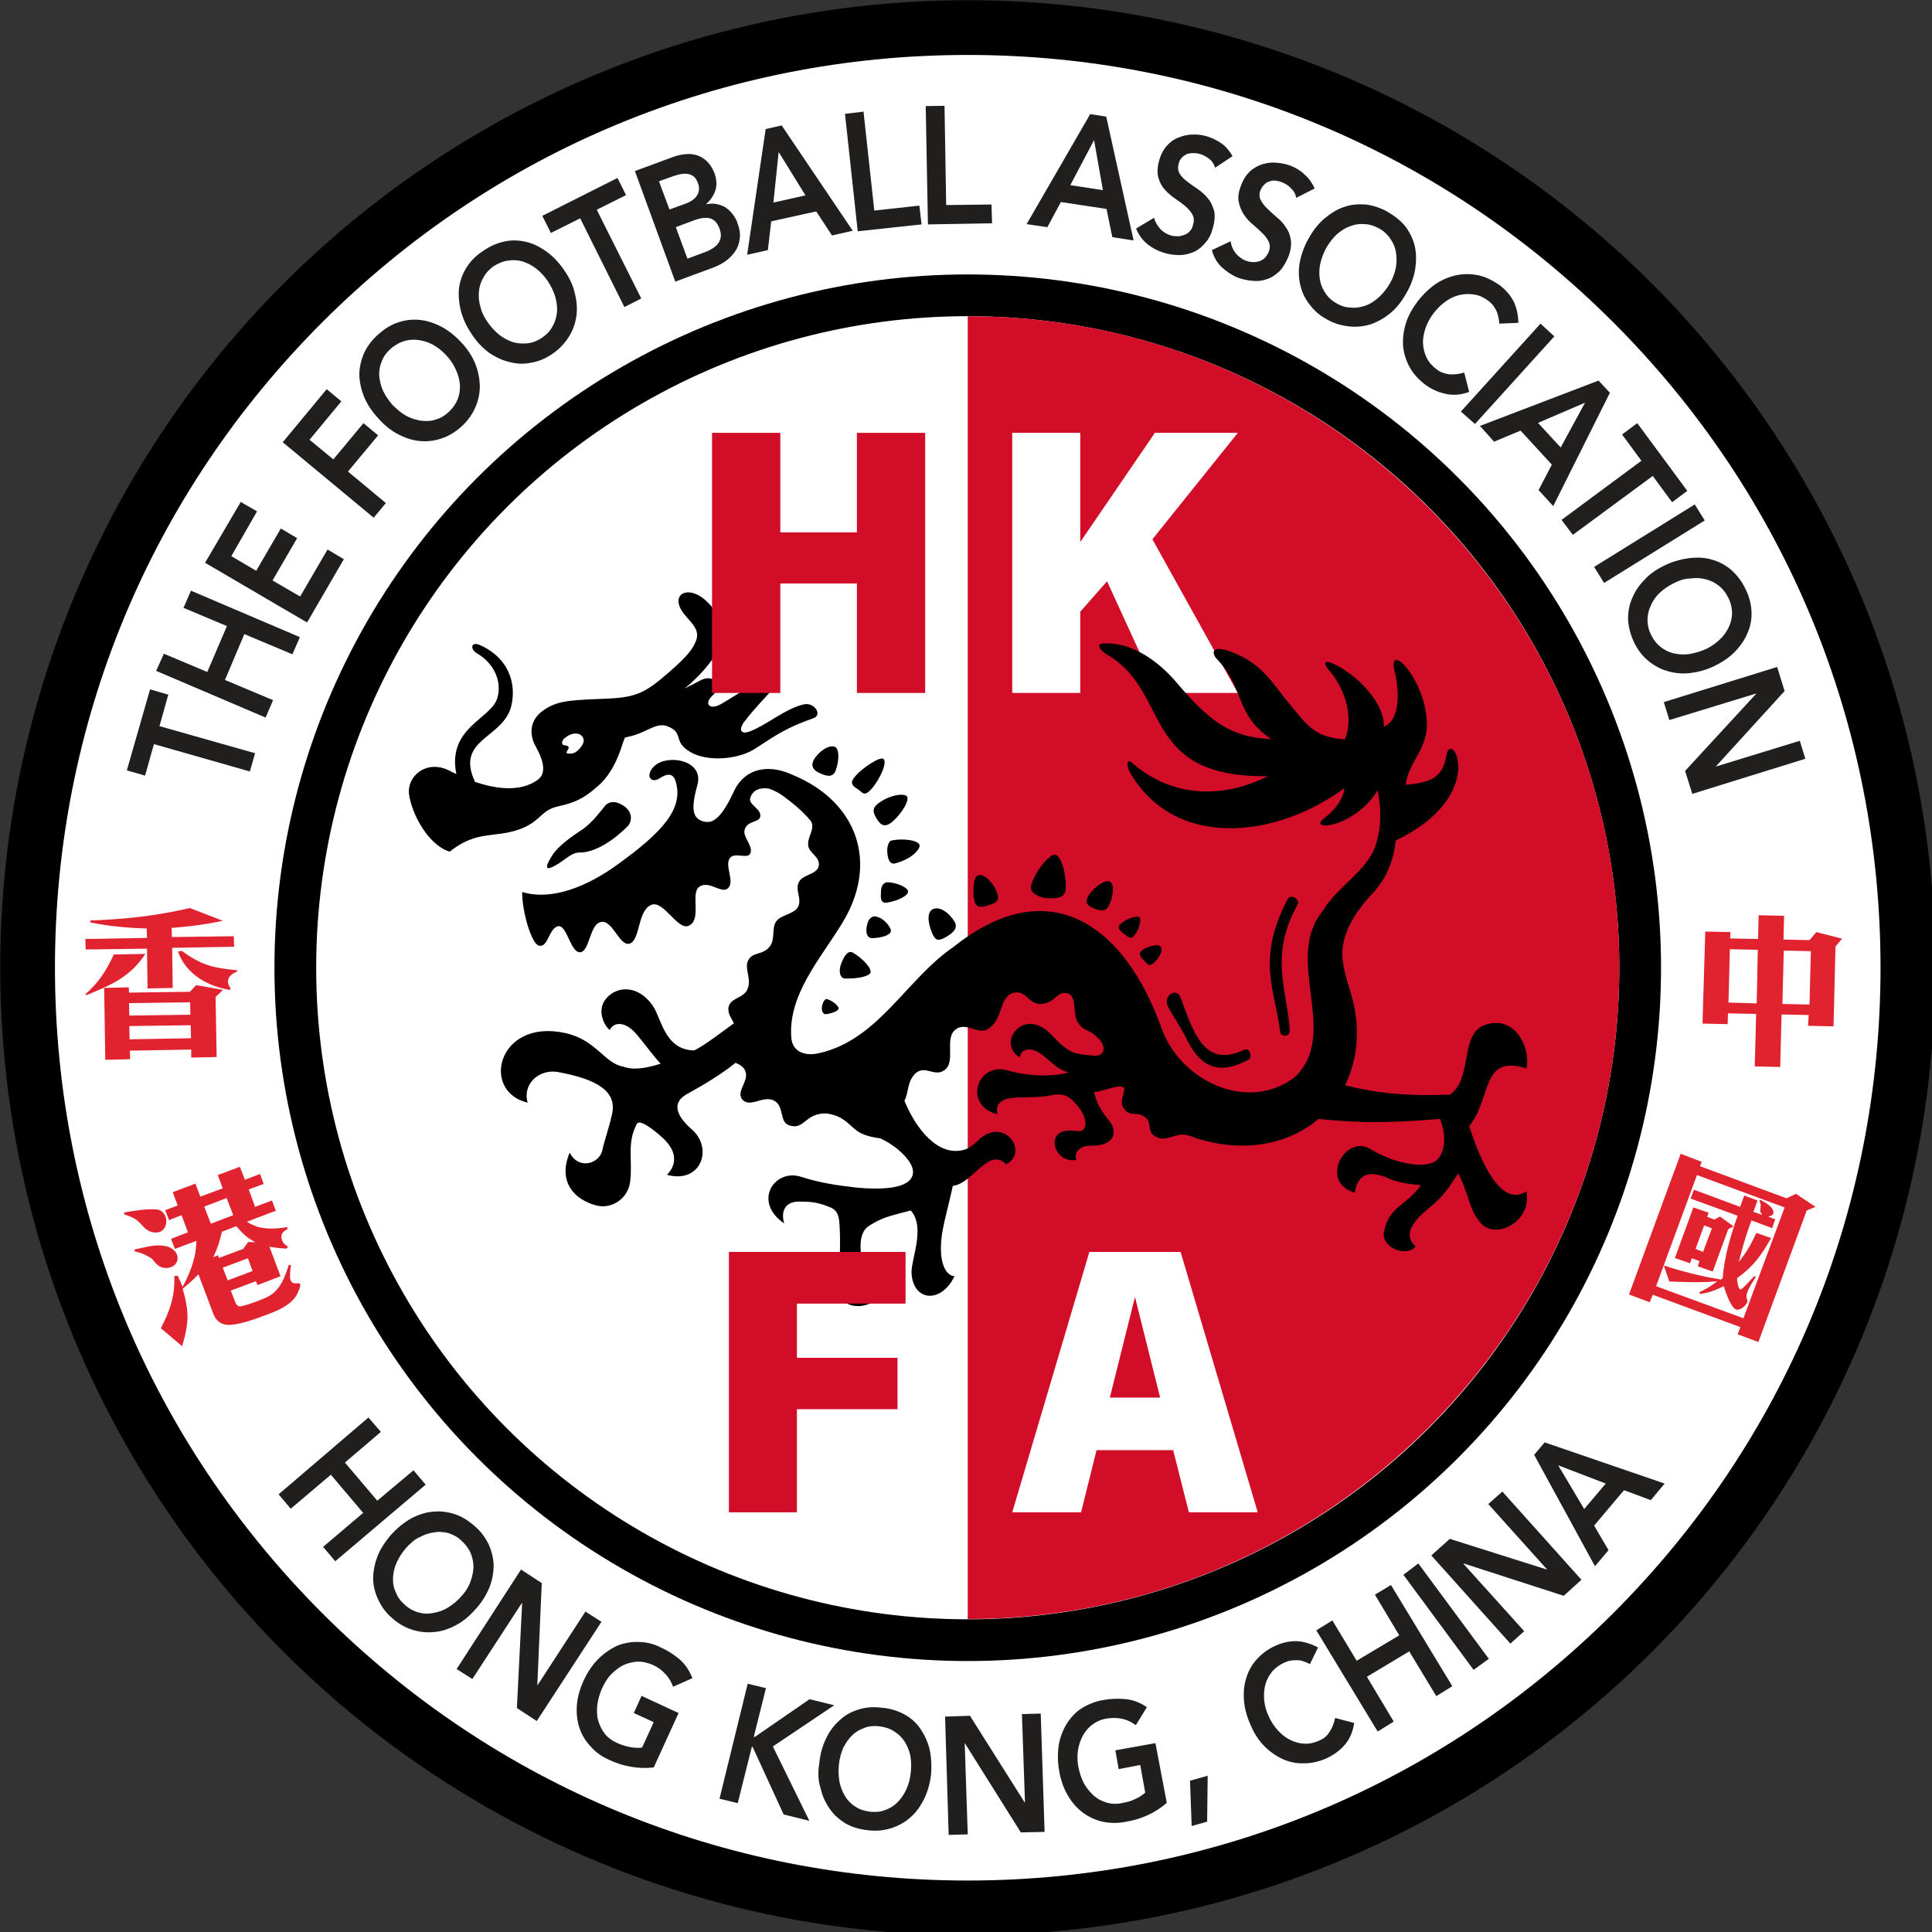 <svg height="316.228" viewBox="0 0 185.208 185.208" width="316.228" xmlns="http://www.w3.org/2000/svg"><rect x="0" y="0" width="185.208" height="185.208" fill="#333333" stroke="none"/><g transform="matrix(.265 0 0 .265 -13.229 -13.229)"><circle cx="400" cy="400" r="350"/><path d="m400 730.2c-88.2 0-171.1-34.3-233.5-96.7-62.3-62.4-96.7-145.3-96.7-233.5s34.3-171.1 96.7-233.5 145.3-96.7 233.5-96.7 171.1 34.3 233.5 96.7 96.7 145.3 96.7 233.5-34.3 171.1-96.7 233.5c-62.4 62.3-145.3 96.7-233.5 96.7z" fill="#fff"/><circle cx="400" cy="400" r="250.8"/><circle cx="400" cy="400" fill="#fff" r="235.7"/><path d="m400 164.3v471.3c129.9 0 235.7-105.7 235.7-235.7 0-129.8-105.8-235.6-235.7-235.6z" fill="#d10d27"/><path d="m692.8 291.2 2.7 8.7-24.8 27.2v.1l30.3-9.3 2 6.5-40.9 12.7-2.6-8.3 25.7-27.9v-.1l-31.4 9.6-2-6.5zm-37.2-30.4c-1.9.9-3.7 2.1-5.3 3.6-1.4 1.3-2.5 2.9-3.2 4.6-.8 1.6-1.2 3.4-1.2 5.2s.4 3.6 1.3 5.4 2 3.2 3.5 4.4c1.4 1.1 3 1.9 4.8 2.3 1.9.4 3.8.5 5.7.2 2.1-.4 4.2-1 6.1-1.9 1.8-.9 3.5-2.1 4.9-3.5 1.4-1.3 2.4-2.8 3.2-4.5.7-1.6 1.1-3.3 1.1-5.1-.1-1.9-.5-3.7-1.4-5.4-.9-1.8-2-3.2-3.4-4.3s-3-1.9-4.7-2.3c-1.8-.5-3.6-.6-5.6-.3-2.1 0-4 .7-5.8 1.6m-3.6-6.3c3.1-1.5 6.1-2.3 9.1-2.7 2.9-.3 5.7-.2 8.2.6 2.6.7 4.9 2 6.9 3.7 2.1 1.9 3.8 4.1 5 6.6 1.3 2.5 2.1 5.2 2.3 8 .2 2.6-.2 5.3-1.2 7.7-1 2.6-2.6 5-4.5 7-2 2.1-4.5 3.9-7.6 5.4-2.8 1.4-5.8 2.2-8.8 2.6-2.9.3-5.6.1-8.2-.7-2.6-.7-4.9-2-7-3.7-2.2-1.8-3.9-4.1-5.1-6.6-1.3-2.7-2-5.4-2.2-8-.1-2.8.3-5.3 1.3-7.7 1-2.5 2.4-4.8 4.5-6.9 1.7-2 4.2-3.8 7.3-5.3m11-22.1 3.6 5.8-36.4 22.6-3.6-5.8zm-19.3-15.8-7-9.5 5.5-4.1 18.1 24.5-5.5 4.1-7-9.5-28.9 21.3-4.1-5.4zm-29.2-4.8 8.8-16.2-17 7.3zm13.7-24.2 4.1 4.4-20.5 41-5.3-5.8 4.8-9.2-11.3-12.3-9.6 4-5.1-5.7zm-21-20.6 5 4.6-28.7 31.7-5.1-4.5zm-14.9 0c-.2-2.2-.6-3.9-1.3-5.1-.6-1.2-1.5-2.3-2.6-3.1-1.6-1.2-3.2-2-5-2.3-1.7-.3-3.5-.3-5.3.1s-3.4 1.1-5 2.2c-1.7 1.2-3.1 2.6-4.4 4.2-1.4 1.8-2.4 3.6-3.1 5.6-.6 1.9-1 3.8-.9 5.6s.5 3.5 1.3 5.1c.8 1.7 2.1 3.1 3.6 4.2 1.2 1 2.7 1.5 4.3 1.8 1.7.2 3.6 0 5.7-.6l1.8 7c-3 1.1-5.8 1.3-8.5.7-2.8-.6-5.2-1.7-7.5-3.4-2.3-1.8-4.2-3.8-5.5-6.2-1.3-2.3-2.1-4.8-2.4-7.5-.2-2.7.1-5.4.9-8.1.8-2.8 2.3-5.5 4.3-8.2 2.1-2.7 4.4-4.9 6.8-6.5 2.3-1.5 5-2.6 7.7-3.1 2.6-.5 5.3-.4 7.9.2s5 1.9 7.5 3.6c2 1.6 3.6 3.4 4.8 5.6 1.1 2.2 1.7 4.8 1.8 7.9zm-62.5-27.6c-1.1 1.9-1.8 3.9-2.3 6-.4 1.9-.4 3.8-.1 5.7.3 1.8 1 3.4 2 4.9s2.4 2.8 4.1 3.7c1.7 1 3.5 1.5 5.3 1.5 1.8.2 3.6-.2 5.3-.8s3.2-1.7 4.8-3.1c1.5-1.4 2.8-3.1 3.9-5s1.7-3.7 2.1-5.7c.3-1.8.3-3.7 0-5.5s-1-3.4-2.1-4.9c-1-1.5-2.4-2.8-4.1-3.7s-3.5-1.5-5.3-1.5c-1.8-.2-3.6.2-5.2.8-1.7.6-3.2 1.6-4.7 2.9-1.4 1.3-2.6 2.9-3.7 4.7m-6.6-3c1.6-3 3.6-5.5 5.8-7.4 2.3-1.9 4.6-3.4 7.1-4.2 2.5-.9 5.1-1.1 7.8-.9 2.7.3 5.4 1.2 7.9 2.6 2.6 1.5 4.8 3.2 6.5 5.3 1.6 2.1 2.8 4.6 3.4 7.1.6 2.6.6 5.4.2 8.2-.5 3.1-1.6 6.1-3.2 8.8-1.6 2.9-3.5 5.4-5.7 7.2-2.3 1.9-4.6 3.2-7.1 4.1-2.6.8-5.2 1.1-7.9.8-2.8-.3-5.6-1.1-8-2.5-2.6-1.4-4.7-3.2-6.3-5.4-1.7-2.1-2.8-4.5-3.4-7.1-.6-2.5-.7-5.3-.2-8.1.5-2.7 1.5-5.7 3.1-8.5m-4.4-14.9c-.2-1.4-.8-2.5-1.8-3.4-.9-1-2-1.7-3.2-2.2-.7-.3-1.4-.5-2.2-.6s-1.5-.1-2.3.2c-.7.2-1.4.5-1.9 1.1-.6.5-1.1 1.2-1.5 2.1-.5 1.3-.5 2.5.1 3.6s1.3 2.1 2.4 3.1c1.1 1.1 2.2 2.1 3.5 3.2 1.3 1 2.4 2.3 3.2 3.6 1 1.3 1.5 2.8 1.8 4.6.2 1.7 0 3.8-1 6.2-.9 2.1-1.9 3.8-3.2 5.1-1.4 1.3-2.8 2.3-4.5 2.8-1.6.6-3.4.8-5.1.6-1.8-.1-3.5-.5-5.3-1.1-2.2-.9-4.1-2.2-5.9-3.8-1.7-1.6-2.9-3.7-3.6-6.2l6.8-3.2c.2 1.6.8 3 1.8 4.3 1 1.2 2.2 2.1 3.6 2.7.7.2 1.5.5 2.3.5.8.1 1.6 0 2.4-.2s1.5-.6 2.1-1.1c.6-.6 1.1-1.3 1.5-2.2.6-1.4.6-2.7.1-3.8-.6-1.2-1.4-2.3-2.4-3.2-1.1-1.1-2.3-2.2-3.5-3.2s-2.3-2.2-3.2-3.6-1.5-3-1.8-4.6c-.3-1.7 0-3.7 1-6.1.8-2.1 1.9-3.7 3.2-4.9 1.3-1.1 2.8-2 4.5-2.5s3.4-.7 5.1-.5c1.7.1 3.4.5 5.1 1.1 1.9.8 3.6 1.8 5 3.2 1.5 1.3 2.7 3 3.6 5zm-29.3-10.9c-.4-1.3-1.1-2.4-2.1-3.2-1.1-.8-2.2-1.5-3.5-1.8-.7-.2-1.5-.3-2.3-.3s-1.5.1-2.2.3c-.7.3-1.3.7-1.9 1.3s-1 1.3-1.2 2.3c-.4 1.4-.2 2.6.4 3.6s1.5 1.9 2.7 2.8 2.4 1.8 3.8 2.7c1.4 1 2.6 2 3.6 3.3 1.1 1.2 1.8 2.8 2.3 4.5.4 1.7.3 3.7-.4 6.2-.6 2.3-1.5 4.1-2.7 5.4-1.2 1.5-2.6 2.6-4.1 3.3s-3.2 1.1-4.9 1.2c-4.2.1-8.4-1.2-11.8-3.8-1.9-1.5-3.3-3.4-4.3-5.8l6.5-3.9c.4 1.5 1.2 2.9 2.3 4.1 1.1 1.1 2.4 1.9 3.8 2.3.8.2 1.5.3 2.4.3.8 0 1.6-.2 2.4-.5.7-.2 1.5-.7 2-1.3.6-.6 1-1.4 1.2-2.4.5-1.5.3-2.8-.3-3.8-.6-1.1-1.5-2-2.6-3-1.2-1-2.5-1.9-3.8-2.8s-2.6-2-3.6-3.2c-1.1-1.2-1.8-2.7-2.3-4.4-.4-1.7-.3-3.7.4-6.2.6-2.1 1.5-3.8 2.7-5.1 1.1-1.3 2.6-2.4 4.2-3 1.5-.6 3.2-1.1 4.9-1.1 1.8-.1 3.6.1 5.3.6 1.9.6 3.7 1.4 5.4 2.6 1.6 1.1 2.9 2.7 4 4.6zm-40.6 8.1-3.2-18.1-8.6 16.3zm-4.6-27.5 5.8.9 9.9 44.8-7.7-1.2-2.1-10.2-16.5-2.5-4.9 9.1-7.5-1.1zm-59.5-2.9 6.8-.1.6 35.9 16.4-.2.2 6.8-23.2.4zm-29.2 2.8 6.7-.8 3.9 35.8 16.3-1.8.8 6.8-23.1 2.5zm-14.3 29.5-9.7-15.7-1.9 18.3zm-14.4-24 5.8-1.3 25.7 38.1-7.5 1.7-5.7-8.7-16.3 3.6-1.2 10.4-7.5 1.7zm-28.3 46.9 5.9-2.2c.8-.3 1.6-.6 2.5-1.1s1.7-1.1 2.3-1.7c.6-.7 1.1-1.5 1.3-2.5s.1-2.1-.4-3.4c-.8-2.1-1.9-3.3-3.5-3.7-1.5-.4-3.6-.1-6.2.9l-6.1 2.3zm-6.5-17.8 5.8-2.1c2.2-.8 3.6-1.9 4.3-3.2s.8-2.7.2-4.2c-.6-1.8-1.6-2.8-3-3.2-1.5-.5-3.4-.2-5.8.6l-5.3 1.9zm-12.5-13.9 14.1-5.2c1.4-.5 2.8-.8 4.2-.9 1.5-.2 2.8 0 4.2.4 1.3.4 2.5 1.2 3.6 2.2 1.1 1.1 2 2.5 2.7 4.3.8 2.3.9 4.4.3 6.2-.6 1.9-1.8 3.6-3.3 4.9v.1c1.1-.2 2.4-.3 3.5-.1s2.2.5 3.2 1.1 1.9 1.4 2.7 2.4 1.5 2.1 1.9 3.4c.8 2.2 1.1 4.1.8 5.8-.2 1.8-.8 3.3-1.8 4.7s-2.2 2.5-3.6 3.5c-1.5 1-3.2 1.8-4.9 2.4l-13 4.8zm-19.8 17.1-10.6 5.3-3.1-6.2 27.2-13.7 3.1 6.2-10.6 5.3 16.1 32.1-6.1 3.1zm-33.6 37.4c1.3 1.9 2.8 3.5 4.3 4.7s3.2 2.1 5 2.7c1.8.5 3.5.6 5.3.4 1.9-.2 3.5-.9 5.2-2 1.6-1.1 2.9-2.4 3.8-4.1.9-1.5 1.4-3.2 1.6-5.1.2-1.8-.1-3.6-.6-5.6-.6-1.9-1.5-3.9-2.8-5.8-1.2-1.8-2.6-3.2-4.1-4.4s-3.2-2-4.9-2.6c-1.7-.5-3.5-.6-5.3-.3-1.8.2-3.5 1-5.2 2-1.5 1.1-2.8 2.4-3.7 4.1-.9 1.5-1.5 3.3-1.6 5-.2 1.8-.1 3.6.5 5.5.4 2 1.4 3.9 2.5 5.5m-5.7 4.4c-1.9-2.8-3.2-5.7-3.9-8.5-.7-2.9-.9-5.7-.6-8.3.4-2.6 1.3-5.1 2.8-7.4s3.4-4.2 5.9-5.8c2.4-1.7 4.9-2.8 7.6-3.4 2.6-.6 5.3-.5 7.9.1s5 1.8 7.5 3.6c2.4 1.7 4.5 4 6.4 6.8s3.2 5.5 3.8 8.4c.7 2.8.9 5.6.5 8.2-.4 2.7-1.3 5.2-2.8 7.5-1.5 2.4-3.5 4.4-5.8 6-2.5 1.7-5 2.8-7.7 3.2-2.6.6-5.2.5-7.8-.2-2.6-.6-5-1.7-7.5-3.4-2.4-1.8-4.5-4-6.3-6.8m-28.7 25.6c1.6 1.6 3.2 3 5 4s3.6 1.5 5.4 1.8c1.8.2 3.6.2 5.3-.4 1.8-.5 3.3-1.4 4.8-2.8s2.5-2.9 3.2-4.6c.6-1.6.9-3.4.8-5.2-.2-1.9-.6-3.6-1.5-5.5-.9-2-2.1-3.8-3.6-5.3-1.4-1.5-2.9-2.7-4.7-3.7-1.6-.9-3.4-1.4-5.3-1.7-1.8-.2-3.6-.1-5.3.5-1.7.5-3.3 1.5-4.8 2.8-1.5 1.4-2.5 2.8-3.1 4.5-.7 1.6-1 3.4-.9 5.2.2 1.8.6 3.7 1.4 5.4s1.9 3.3 3.3 5m-4.8 5.2c-2.4-2.5-4.1-5.1-5.3-7.8-1.1-2.8-1.7-5.4-1.8-8.1 0-2.7.6-5.2 1.6-7.7 1.1-2.4 2.7-4.7 4.9-6.7s4.5-3.6 7.1-4.5c2.5-.9 5.1-1.3 7.8-1.1 2.6.2 5.3 1 7.9 2.3 2.7 1.4 5.1 3.2 7.5 5.8 2.3 2.4 4 5 5.1 7.7s1.6 5.4 1.7 8c0 2.7-.5 5.3-1.6 7.8-1.1 2.6-2.8 4.9-4.8 6.8-2.2 2-4.5 3.5-7.1 4.4-2.5.9-5.1 1.3-7.8 1.1s-5.3-1-7.9-2.3-5.1-3.2-7.3-5.7m-34.8 8.4 15.9-19.2 5.3 4.4-11.5 13.9 8.6 7.1 10.9-13.1 5.3 4.4-10.9 13.1 13.7 11.4-4.4 5.3zm-28.1 43.6 12.9-22 5.9 3.4-9.3 16.2 9 5.3 8.9-15.3 5.9 3.5-8.9 15.3 10 5.8 9.9-17 5.9 3.5-13.3 22.9zm-17.7 39.1 2.8-6.2 15.7 6.6 7.1-16.6-15.7-6.6 2.7-6.2 39.4 16.8-2.7 6.2-17.4-7.3-7 16.6 17.4 7.3-2.7 6.3zm-.8 26.5-3.2 11.4-6.6-1.9 8.4-29.3 6.6 1.9-3.2 11.4 34.6 9.8-1.9 6.6z" fill="#211e1e"/><path d="m630.8 586.6-17.2-6.6 9.4 15.8zm-25.9-10.4 3.8-4.5 43.4 14.9-5 6-9.7-3.6-10.8 12.8 5.2 8.9-4.9 5.8zm-37.2 36.4 6.7-6 35.1 11.1h.1l-21.3-23.7 5.1-4.5 28.6 31.9-6.4 5.8-36.2-11.7-.1.1 22 24.4-5 4.5zm-10.1 7 5.4-4.1 25.5 34.5-5.5 4zm-31.5 20.1 5.8-3.6 8.8 14.6 15.4-9.2-8.8-14.7 5.8-3.5 22.2 36.6-5.8 3.6-9.8-16.2-15.3 9.2 9.7 16.2-5.8 3.6zm-2.3 12.2c-1.9-1-3.6-1.5-5.1-1.4-1.5 0-2.8.2-4 .8-1.9.8-3.3 1.9-4.5 3.2-1.1 1.4-2 2.9-2.5 4.6-.5 1.8-.6 3.6-.5 5.5.2 1.9.6 3.9 1.5 5.8.8 2 2 3.8 3.4 5.4 1.4 1.5 2.8 2.7 4.5 3.5 1.6.8 3.3 1.3 5.1 1.4 1.9.1 3.6-.3 5.4-1.1 1.5-.6 2.7-1.5 3.6-2.9 1-1.4 1.7-3.1 2.2-5.3l6.9 1.8c-.5 3.2-1.6 5.8-3.4 7.9s-4.1 3.7-6.6 4.9c-2.8 1.2-5.4 1.8-8.1 1.8-2.7.1-5.3-.4-7.7-1.5s-4.6-2.6-6.7-4.7c-2-2-3.7-4.6-5-7.7-1.4-3.1-2.2-6.2-2.4-9.1-.2-3 .1-5.8 1-8.3.8-2.5 2.1-4.7 4-6.7s4.2-3.6 6.8-4.7c2.3-1 4.7-1.5 7.2-1.5 2.4.1 5 .8 7.8 2.3zm-43.4 42.2 6.4-1.8-.2 16.6-5.6 1.6zm-8.4 8c-4.1 3.6-9.1 5.9-15 6.9-2.7.5-5.5.5-8.3-.1-2.6-.6-4.9-1.7-7.1-3.3-2.1-1.6-3.9-3.6-5.4-6.2-1.5-2.5-2.5-5.4-3.1-8.7s-.6-6.5-.2-9.4c.5-2.9 1.5-5.5 2.9-7.8 1.4-2.2 3.2-4.2 5.4-5.6 2.4-1.5 5-2.5 7.8-3s5.7-.6 8.3-.3c2.7.3 5.2 1.3 7.5 2.9l-4 6.5c-1.5-1.1-3.1-1.9-4.9-2.3s-3.7-.4-5.6-.1c-2 .3-3.7 1.1-5.1 2.1s-2.6 2.4-3.5 4-1.5 3.4-1.8 5.2c-.3 2-.3 4.1.1 6.1.4 2.2 1.1 4.2 2 6 1 1.8 2.2 3.2 3.6 4.5 1.4 1.2 2.9 2 4.6 2.5s3.6.6 5.5.2c1.7-.3 3.3-.7 4.7-1.4 1.4-.6 2.7-1.4 3.8-2.4l-1.8-10-7.8 1.5-1.2-6.8 14.5-2.6zm-80.2-31.2 9-.3 19.7 31.2h.2l-1.1-31.8 6.8-.2 1.4 42.8-8.6.2-20.2-32.2h-.1l1.1 32.9-6.9.2zm-38.4 17.2c-.2 2.1-.2 4.3.2 6.4.4 1.9 1.1 3.7 2.1 5.3.9 1.5 2.2 2.8 3.7 3.7 1.5 1 3.2 1.5 5.2 1.8 2 .2 3.8.1 5.5-.6 1.7-.6 3.2-1.5 4.5-2.8s2.3-2.8 3.2-4.7c.9-2 1.4-4 1.6-6.2.2-2 .2-4.1-.2-6.1-.4-1.8-1.1-3.5-2.1-5.1-1-1.5-2.3-2.7-3.8-3.6-1.5-1-3.2-1.5-5.3-1.8-1.9-.2-3.8-.1-5.4.6-1.7.6-3.3 1.5-4.5 2.8-1.3 1.2-2.3 2.8-3.2 4.5-.7 1.8-1.3 3.8-1.5 5.8m-7.1-.3c.3-3.4 1.2-6.4 2.5-9.1s3-4.9 5-6.6c1.9-1.8 4.2-3 6.8-3.8s5.4-1 8.3-.6c3 .2 5.7 1.1 8 2.3 2.4 1.3 4.4 3 5.9 5.2s2.7 4.7 3.4 7.5c.6 2.8.8 6 .5 9.4-.4 3.3-1.3 6.2-2.6 8.8s-2.9 4.8-4.9 6.5c-2 1.8-4.4 3.1-7 3.9s-5.4 1.1-8.4.7c-2.9-.3-5.6-1.1-7.9-2.4-2.3-1.4-4.3-3.1-5.8-5.3-1.5-2.1-2.7-4.6-3.3-7.4-.9-2.6-1.1-5.7-.5-9.1m-25.9-28.8 6.6 1.6-4.4 17.6.3.1 19.9-13.7 8.9 2.2-22.2 14.9 13.2 26.9-9.3-2.3-11.2-24.4-.3-.1-5.1 20.4-6.6-1.6zm-34 30.3c-5.4.6-11-.3-16.2-2.8-2.7-1.2-4.9-2.8-6.7-4.9-1.8-1.9-3.2-4.2-4-6.7s-1.1-5.2-.9-8.1 1.1-5.9 2.4-8.9c1.5-3.1 3.2-5.7 5.3-7.8 2-2 4.3-3.6 6.8-4.8 2.4-1 5.1-1.5 7.7-1.4 2.7 0 5.4.6 8 1.9 2.7 1.2 5 2.7 7.1 4.5 2 1.8 3.5 4.1 4.5 6.7l-7 3.1c-.6-1.7-1.5-3.3-2.8-4.6-1.3-1.5-2.8-2.5-4.5-3.3-1.9-.8-3.6-1.2-5.4-1.2-1.8.1-3.5.5-5.1 1.2-1.7.8-3.2 2-4.5 3.3-1.4 1.4-2.4 3.1-3.3 5s-1.5 4-1.8 6.1c-.2 2-.2 3.9.3 5.7.5 1.7 1.3 3.4 2.4 4.8s2.6 2.5 4.4 3.3c1.5.7 3.1 1.2 4.6 1.5 1.6.3 3.1.4 4.5.2l4.2-9.2-7.2-3.3 2.8-6.2 13.4 6.2zm-48-71.6 7.5 4.9-1.6 36.8.1.1 17.3-26.6 5.8 3.7-23.4 35.9-7.2-4.7 1.9-37.9-.1-.1-17.9 27.5-5.7-3.6zm-41.5-7.9c-1.4 1.6-2.6 3.4-3.5 5.4-.8 1.7-1.2 3.6-1.3 5.5-.1 1.8.2 3.6 1 5.2.6 1.7 1.7 3.2 3.2 4.5 1.5 1.4 3.2 2.3 4.9 2.8s3.6.6 5.4.2c1.9-.3 3.7-.9 5.3-1.9 1.8-1.1 3.4-2.4 4.9-4.1 1.4-1.5 2.5-3.2 3.2-5 .7-1.9 1.1-3.6 1.2-5.4 0-1.8-.3-3.6-1-5.2-.7-1.7-1.9-3.2-3.3-4.5-1.3-1.3-3-2.2-4.8-2.8-1.8-.4-3.5-.6-5.3-.2-1.8.2-3.6.9-5.3 1.8-1.6.7-3.1 2.1-4.6 3.7m-5.7-4.5c2.3-2.5 4.7-4.5 7.3-6 2.6-1.4 5.3-2.3 7.9-2.5 2.7-.3 5.3 0 7.8.8 2.6.8 4.9 2.2 7.2 4.2 2.2 1.8 3.9 4 5.2 6.6 1.1 2.4 1.8 5 1.9 7.6 0 2.8-.5 5.5-1.5 8.1-1.2 2.9-2.9 5.6-5 7.9-2.2 2.5-4.6 4.5-7.1 5.8-2.6 1.4-5.2 2.3-7.9 2.5-2.6.3-5.3 0-7.9-.8s-5-2.2-7.3-4.2c-2.1-1.8-3.8-4-5-6.6-1.2-2.4-1.8-4.9-1.9-7.6 0-2.6.5-5.3 1.5-8s2.7-5.2 4.8-7.8m-8-42.6 4.5 5.2-13 11.1 11.7 13.8 13.1-11 4.4 5.2-32.7 27.7-4.4-5.2 14.5-12.3-11.7-13.8-14.5 12.3-4.4-5.2z" fill="#211e1e"/><path d="m139.6 505.1-9.1 3.4 1.8 4.6 9-3.4zm-10.8-1.1.3 1 8.8-3.3 1.8-2.5 2.6.1c-3.4-1.9-4.2-2.8-6.9-5.8l-5.2 2c-.8 3.6-1.6 5.9-3.1 9.2zm5.5-14.5-2.4-6.2-8.1 3.1 2.4 6.2zm-21.3 22 1.2-.1c.6 1.4 1.2 2.6 1.8 4 2.2-4 4.4-9.4 4.8-14l.2-2.6-7.8 2.9-1.4-3.6 6.1-2.4-2.3-6.2-4.5 1.8-1.4-3.6 4.5-1.7-1.8-4.8 8.2-3.1 1.8 4.7 8.1-3-1.8-4.8 8-3 1.8 4.7 5.5-2.1 1.3 3.6-5.4 2 2.3 6.3 6.1-2.3 1.4 3.7-10.5 4c1 .6 2 1.1 3.1 1.5 2.8 1.3 8.2 1.1 11.4.4l.3.7c-1.9 1-2.8 2-2 4.2.5 1.2 1.1 1.5 2.1 2.2l-.5.7c-2.1-.1-4.1-.3-6.2-.7l4 10.7-8.3 3.2-.6-1.4-9.1 3.4 1.6 4.1c.2.7.6 1.3 1.5 1.6.9.2 6.1-1.7 7.1-2.1 1.3-.5 2.8-1.1 4.1-1.9 3.8-2.4 5.3-6.7 6.7-11l.8.1c-.2.9-.6 4.4-.2 5.3.8 2.3 3.1.6 3.5 1.6.2.5-.3 1.9-.6 2.4-1.7 5.1-8.1 7.4-12.8 9.1-3.2 1.2-9.3 3.4-12.9 3.2-2.5-.2-4.2-1.6-5.1-4l-5.4-14.3c-1.8 1.9-3.7 3.6-5.7 5.2 2.4 8.4 2.3 12.4-.2 20.8l-7.7-6.5c3.4-6.5 5.1-11.6 4.9-18.9m-14.4-9.6c3.9-.7 7.2-2 11.2-1.2 1.5.2 3.5 1.4 4.1 3 .9 2.3-.6 4.4-2.8 4.8-3 .6-4.6-1.1-5.9-2.9-.6-.7-1.5-1-2.3-1.5-1.4-.8-2.7-1.1-4.3-1.5zm-3.7-13.4c3.1-.5 8.8-1.5 12-1 1.9.2 3.2 2.3 3.2 4.1 0 2-1 3.5-2.5 4-2.4.7-4.5-.5-5.8-1.9-.9-1-2.1-2.4-3.3-3s-2.5-1.1-3.7-1.5zm40.8-87.1c-3 1.1-4.4 3.4-2.3 6.1l-.4.5c-8.1-1.3-15.9-5.8-18.7-13.9l1.4-.2c7.1 5.2 11.4 6.2 20 7zm-39 19.7.1 4.8 22.2-.4-.1-4.7zm22-8.6-22.1.3.1 4.5 22.1-.3zm-22.2-5.4.1 1.9 22-.3 2.3-2.4 9.7 1.7-2.7 2.6.4 21.7-9.2.2v-2.9l-22.2.4.1 3.1-9 .2-.4-26zm15.6-18.2 22.4-.3.1 3.8-22.4.4.2 14.5-9.1.2-.2-14.4-22.2.3-.1-3.8 22.3-.4-.1-3.4c-6.9-.2-13.6-.8-20.4-2.2v-.7c12.2-.4 24.2-1.7 36-4.5l11.9 4.6c-6.2 1.4-12.2 2.1-18.5 2.6zm-9.6 6.1c-5.5 8.4-12.5 11.3-21.3 14.9l-.4-.3c5-4.5 7.5-8.4 10.3-14.4z" fill="#e12330"/><path d="m666 502.8 3.2-8.5-2.8-1.1-3.1 8.5zm2-14.2-.5 1.5 2.6 1 2-1.1 4.9 3.5-1.9 1.1-5.6 15.3-5.4-1.9.6-1.9-2.8-1-.6 1.8-5.5-1.9 6.7-18.3zm4 24.1.3.2.8-.6c.6-7.9 2.8-15.1 5.4-22.6l-17-6.2 1.2-3.2 16.7 6.2 1.5-4.1 4.8 1.8-1.5 4.1 3.2 1.1c-.8-1.1-.8-1.3-.6-2.7 0-.3.1-1 0-1.2l-.4-1.3.4-.2c1.7 1 4.1 2.1 4.6 4.1.1.3.1.6 0 .9-.2.6-1.3.9-1.8 1.1l2.5.9-1.1 3.2-7.5-2.8c-1.9 5.1-3.2 9.6-4.6 15.1 3.1-4 4.1-5.8 6.4-10.6l5.3 1.9c-3.5 6.2-6.4 10.3-12.3 14.5 0 .9.3 3.7 1.2 4.1.6.2 4.6-4.5 5-4.8l.6.2c-1.1 1.9-2.4 3.6-3.1 5.6-.8 2.1.3 2.8 0 3.6-.5 1.2-2.6 3.2-4.1 2.6-1.9-.7-3.9-6.7-4.4-8.4-3.2 1.5-5 2.3-8.5 2.8l-.4-.6c2.5-1.1 4.5-2.4 6.6-4-5.8.6-11.6.3-17.4.1l-2-5.8c6.7 2.2 13.4 3.9 20.2 5m8.6 14.1 14.9-40.1-31.7-11.7-14.8 40.2zm-15.1-56.6-.6 1.6 31.3 11.6 3.4-1.6 7.1 4.7-3.2 1.3-17.5 47.6-7.5-2.8 1-2.6-31.7-11.7-1.1 2.7-7.5-2.8 18.7-50.9zm39-56.9.5-19.3-9.8-.2-.5 19.3zm-18.7-19.8-10.1-.2-.5 19.3 10.2.3zm-19-6.6 9.1.2-.1 2.3 10.1.2.2-8.6 9.2.2-.2 8.6 9.4.2 2.5-2.9 9.3 2.4-2.4 2.8-.7 28.9-9.2-.2.2-3.9-9.8-.2-.5 19-9.2-.2.5-19-10.2-.2-.1 3.9-9.1-.2z" fill="#e12330"/><path d="m416.1 206.5v94.1h24.6v-29.4l9.7-11 18.5 40.4h28.8l-30.9-55.6 30.9-38.5h-30l-27 39.5v-39.5z" fill="#fff"/><path d="m480 597h24.9l-27.9-94.2h-33l-27.9 94.2h24.9l5.6-22.5h27.7zm-28.6-41.5 9.1-36.4 9.1 36.4z" fill="#fff"/><path d="m260.9 318.7c-.6 1.5-2.3 3.5-4 3.8-5.1.5 1.5-2.5-2.8-3-1.4-.1-.8-1.8-.1-2.4 4.3-3.7 7.9-1.1 6.9 1.6m79.9-14c-6.8 1.5-13.9 7.8-19.9 9.9-3.3 1.1-3.8-1-1.5-3.9 4-5.1 6.1-7 10.3-11.8 2.5-3-.8-4.8-4-3.1-5 2.5-11.5 6.9-15.3 9-3.8 2-6-.3-2.6-3.4 3.8-3.5.3-8-4.6-5.3-2 1.1-3.9 2-5.6 2.9 6.8-5.6 12-12.3 13.3-16.9 1.1-3.9 1.1-8.4-5.4-14.7-7-6.6-14.3-2.1-7.3 5.6 2.4 2.8 4.9 5.1 3.5 8.7-1.1 2.8-2.8 5.4-9.9 11.5-7.8 6.8-11.2 8.9-21.3 9.4-13.4.6-18.3.5-23.6 4-5.4 3.5-5.8 8.9-3 13.7 3.1 5.6 3.3 9.5.8 11.5-3.8 3-11 5.1-23.1.9v-.3c-6.9-15.3 10.5-15.3 13.3-27.2 1.9-8.1-1-17.3-11.3-21.9-3.3-1.5-3.8 1.4-1.1 3 6.1 3.5 9 10 7.4 15.9-2 7.8-18.3 10.7-14.9 27.7-.8-.3-1.4-.6-2.3-1.1-8.4-4.4-15.7 1.9-14.8 8.5.9 6.8 6.8 18.3 14.7 20.7 9.9-7.9 16.2-4.8 25.3-8.1 7.9-2.9 7.5-6.9 14-8.3 6.4-1.4 9.4-3.1 13.7-6.8 5.1-4.1 7.9-10.3 9.8-16.6.3-.6.4-1.1.6-1.5 8-1.4 11-5.8 15.5-4 6.1 2.4 1.5 5.5 8.4 9.4 5.8 3.3 17.2 2.9 23.9-1.8 7-4.6 11-7.3 20.2-10.5 3.7-1.2.5-5.9-3.2-5.1m261.3 176.2c-8.7 5.6-15.9-8.7-20.7-23.6 8.3-10.2 4.1-26 20.7-20.9 1.6-6.5-3.4-19.4-14.8-15.8-9.5 3.1-4.4 19.2-12.8 25.3-13.7.5-25-.1-38-3.4 4.6-9.4 5.9-21.1 1.9-33.9-3.4-11-4-15-.8-22.9 1.9-4 3.9-7 7.8-11.5 5.9-5.8 8.7-12.9 9.4-20.2 34-16.4 20.1-40.7 18.4-31-1.4 8.3-5.6 10-14.8 10.8 1.5-9.9 9.3-13.2 7.4-25.7-2.1-14.7-13.9-25.7-11.4-15.4 1.9 7.4 2 17.8-3.9 20.1.5-8.1-9.3-18.7-18.1-22.7-3.9-1.8-3.5.1-2.1 1.8 7 7.9 9.2 18.6 6.1 25.5-10.7-.8-13.3-4.6-20.3-13.2-4.9-5.8-8.9-13.2-18.2-17.4-10-4.5-9.9-.8-7.8 1.5 10.2 10.5 6.4 20.1 19.7 29-15-.6-22.8-7-34.1-20.3-7-8.3-16.8-15-26.8-14.3-2.4.1-1.5 2.4 2.3 4.5 22.3 13.7 11.4 44.1 57.4 43.5-19.7 9.8-37.4 5.6-49.1-4.8-2.1-1.9-2.1.9-.9 3.3 16.2 28.2 52.9 24.1 77.7 5.8-.3 3.3-2.8 7.4-7.1 10.7-7 5.1 10.5 4.1 19.1-9.9 1.3 6.6 1.4 13.2-.6 19.4-3 9.9-13.7 14.9-19.4 24.4-14.2 17.6 6.5 44-9.9 59.9-17.1 13.2-41.9 1.4-48.5-18.2-13.3-36.7-40.4-56.5-75.1-28.8-17.1 11.7-27.1 33.6-48.6 38.4-4.5 1.1-9.4-.1-10-5.3-1.4-15.7 10.5-28.8 18.3-41.6 13.4-21.7 5.8-44-17.9-53.8-10-4.6-18.3-1.4-21.6 6.9-3.8 7.8-6.8 11-10.5 10-3.6-1-5-3.6-2.3-13.2 2.5-9-10.5-11.2-15.3-7.1-1.3 1-2.5 3.1-1.9 4.4.8 1.4 2.4 1 3.5.3 3.1-2.1 4.8-1.5 5.6.4 3.8 10.5-5.1 19.4-20.7 30.7-10.7 7.8-23.7 13.3-34.6 10 0 7.5 3.5 18.9 6.1 19.4 3.3.8 3.5-6.1 6.8-7 3.3-.8 4.5 9.4 8 9.4 3.5-.1 3.5-9.9 7.4-10.9 4.3-1.3 6.8 8.7 10.5 7.8 4-1.1 2.8-11.7 7.8-14 4.6-2.1 9.7 9.7 13.9 7.4 4.5-2.4.3-11.7 3.6-14 3.5-2.5 8.1 2.8 10.4.5 2.5-2.4-1.3-8 .6-10.8 1.8-2.5 6.6.6 7.5-1.9 1-2.6-2.9-5.9-2.1-8.4.8-3.3 5.1-2.6 5.6-4.6.8-2.8-4.3-4.5-3.6-6.8.8-3 3.5-4 6.8-3.5 1.5.5 3.3 1.4 4.9 2.5 3.3 2.4 7.3 5.6 10.3 9.3 1.6 3.1-1.4 5.4-1 8.8.3 2.8 4.4 4 3.8 7.4-.6 3-5.6 3.1-7 5.5-1.9 2.9 1.1 6.3-.5 9.3-1.4 2.6-6 2.8-7.8 5.1-1.9 2.6-.3 6.4-2.4 9.2-2.6 3.3-6.1 1.8-7.8 5-1.6 2.9 1.4 6.8-.3 10.5-1.5 3.3-5.8 2.9-6.8 6.3-.5 2.4 1 4 1.9 6-4.6 3.3-10.3 7.8-14.3 9.8-10.9-.1-11.9-11.9-15.2-16.4-5.1-7.1-12.3-7-16.3-2.8-4.4 4.5-.8 10.7.9 11.8 1.4-2.9 5.6-3.4 9.9 1.8 2.4 2.8 5.6 7.3 8.5 10.4-4.6 1.5-9.7 2.5-13.4 1.1-6.9-1.1-9.9-9.8-21.2-12.2-24.4-5.3-30.6 21.2-13.5 25.2-2-6.9 4.4-12.5 11.4-11 13.7 2.6 21.1 6.9 19.1 15.3-1.1 5-2.8 9.5-3.5 13-1 4.6-8.4 7.3-11.8.8-4.5 10.7 1.9 17.1 9.7 19.1 5.3 1.4 11.5-2.3 12.2-8.8.9-7.9-1.3-13.8 2.4-20.7.9-1.9 5.9 1.9 9.3 5 5.6 5.1 5 9.9 1.6 13.4 12.2 3.4 16.9-9.5 9-16.4-3.3-2.9-9-8.9-1.6-12.9 6.4-3.5 12.7-7.4 17.4-11.2 1 .4 2.1.9 3 2 2.9 4-3.1 8-.6 11.2 2.8 3.3 7.5-1.5 11.4.4 4 2 1.9 7.8 5.6 9 5.6 1.9 5.6-4.5 13.5-4.3 1.9.3 3.9.8 5.6 1.9 4.8 3 4.5 5.9 13.8 7.1 6.6 2.9 16.2 11.4 9.8 15.9-3 2.1-9.5 2.8-18.6 1.9-6.8-.8-12.7-1.6-19.9-3.9-9.4-3-17.6 8.9-6 16.9-1.3-4.5.4-7.8 5.1-7.9 5-.1 7.8.5 11.4 2 2.3.9 3.3 2.4 3.5 6.1.5 7 0 16-.5 22.3-.9 9.9 14.7 10 17.2-.5-3.6 1.6-6.4 1.1-7.3-2.6-1.6-6.8-3.6-15.5 1.4-18.6 4.5-2.9 7.3-3.5 15-5.5 5.6 6.4-.3 18.3.3 23.2.9 9.7 10.7 10.5 15.5.6-3.3-.3-5-4.9-4.9-10.4 0-6.1 2-11.7 4.3-22.3 7.3-.8 12.9-14.2 19.3-7.8 7.6-3.9 1-15-7.3-10.8-2.9 1.5-4.3 4.5-8.1 5.6-9.4 2.5-17.4-7.9-21.4-17.8 1.6-3 .9-6.9 4-9.9 3.5-3.1 6.8 1.4 10.4-1.1 4.5-3.1-.3-11.7 4.3-14.9 3.6-2.6 8.1 2.1 11.5 0 5.6-3.5 4-11.4 8.9-13 4.8-1.6 5.6 4 10.2 3.9 5.6-.3 5.8-5 9.8-3.8 3.5 1.1 1.6 7.4 3.6 10.4 2.6 4 3.6 1.6 8.1 6.6 2.3 2.9 1.3 5.8-2.3 5.5-6.4-.5-7.9-1-10.5-3-4-2.9-5.3-6.3-9.8-8-7.3-2.8-14 6.9-6.4 11.7 0-2.8 3.3-3.8 6.3-2.1 4.3 2.3 5.8 5.9 11.3 7.5-3.9 1-12 2.1-22.3-.8-10.8-3-16 12.7-3.5 15.9-1.5-8.7 11-4.9 19.7-6.9 4.5-1 6.8.8 9 3.5 3.6 4 4 8.3 1.9 9.3-1.5.6-3-.3-5.8.1-7.4 1-3.8 12 3.8 10.5-1.1-2.8 1.6-5.3 5.1-5.1 10.4 0 9-6.4 6.9-8.9-2-2.4-4.6-5.8-5.6-10.5 4-.3 11.9-4.3 10.8-.3-.4 2.1-1.4 4.4-.1 6.1 2.4 3.6 4.8.8 7.9 3.4 2.6 1.9.1 5.4 4.1 7.1 4 1.9 7.3-2.4 12-.4v-.1c.8.3 1.4.5 2 .8 17.6 5.6 33.6 2.3 44.5-6.9 12 1.1 20.7 1.9 43.9 0 3 7 1.4 14-2.4 15.7-4.6 2.1-14.3.3-22.9-4.9-8.9-5.3-18.6 11.9-5.5 15.9 1.3-7.9 6.4-7.8 12.4-5.1 2.9 1.3 7.6 2 11.5 2.4-5.3 7.5-11.5 7.5-13.3 16.7-1.3 5.9 8.3 9.5 11.4 5.4-4.5-4-1.5-8.8 5.5-14.4 4.8-4 6.5-6.8 9.9-12 4.5 8.7 3.9 13.9 9 18.8 5.9 4.7 17.7-1.9 15.7-12.3m-254.8-67.1c-.3 1.8.3 3.1 1.4 3 2.1-.3 4.5-1.1 4.6-2.1 0-.8-1.9-2.6-4-3.3-.9-.4-1.6.8-2 2.4m8.3-9.9c4 .1 8.5-.6 9.2-2.1.6-1.5-2.9-5.3-6.4-7.3-1.8-.9-3.1 1.3-4.1 3.8-1.1 2.6-.7 5.5 1.3 5.6m146.2 29.2c1.1-.8.4-4.5-2.1-3.3-14.8 6.9-18.4-7.9-22.8-19.2-1.4-3.6-6.4-.4-4.5 3.4 1.1 2.3 4.6 7.4 6.6 11.4 4.3 9.1 10.6 14.5 22.8 7.7m13.8-57.7c-11.2 21.6-4.5 32.5-2.6 47.6 0 1 .9 1.6 1.9 1.6.9 0 1.6-.8 1.6-1.8-.9-14.7-7.6-27.1 2.9-45.8.8-1.5-2.5-4.2-3.8-1.6m-48.2 22.8c1.9-1.8 3.5-4.8 2.4-5.8-1-1.3-5 .1-6.4 1-1.9 1.4-1.3 2.4.8 4.4.9 1.1 1.6 1.8 3.2.4m-16.5-20.4c1.4-2.3 2.5-7.8.6-8.9-2-1.1-6 2.4-7.5 4.5-1.9 2.9-.9 4.1 1.6 5.1 2.2.9 4.1 1.4 5.3-.7m9.2 10.7c2.1-2.5 2.8-6.1 2-6.8-.8-.6-4.5.4-6.8 2.4-1.6 1.3 0 2.8 1.4 3.8 1.3.9 2.3 1.9 3.4.6m-81.7-16c.1-1.4-3.5-3.1-6.8-3.4-1.8-.3-3 1-3 3.5-.1 2-.3 4.3 2.4 3.8 3.6-.6 7.4-2.4 7.4-3.9m-7.5-14.4c.1 2.5.9 4.8 3 4.1 5.3-1.4 8.5-4.5 8.7-6.3.1-1.9-5.6-2.9-10.3-1.9-.9.2-1.6 2.5-1.4 4.1m-4.2-12.6c1.4 2.4 2.9 4.4 6.1 1.6 3.4-2.9 6.4-8 5.1-9.2-1.3-1.1-5.8-.3-9.2 1.9-3.2 2-3.2 3.4-2 5.7m61.6 29.3c3.4.3 6.8.1 7.1-3 .5-4.4-1.4-12.5-3.8-12.7-2.3-.1-7.6 6.5-8.7 11.4-.5 2.8 3.3 4 5.4 4.3m-35.7 13.8c2.6-1.6 4-3.3 2.4-5.6-1.5-2.5-5.1-5.6-7.8-4.1-2.5 1.5-1.1 6.6.3 9.4 1.2 2.2 2.4 1.9 5.1.3m-20.4-1.9c.1-1.1-2.1-4.3-4.9-5.1-1.6-.6-3.3.3-3.8 3.3-.6 2.9.4 4.4 1.9 4.4 3.5-.1 6.7-1.1 6.8-2.6m35.3-9.3c3-.9 4.3-1.8 2.9-5.1-1.4-3.4-4.6-6.4-6.6-5.8-1.9.5-2 6.3-1.5 8.7.5 3.1 2.2 3.2 5.2 2.2m-138.7-36c-1.9 2.4-4.5 5.8-7.8 8.3-3 2-9.3 6-11.7 10.3-2.4 3.9-2.3 5.5 3 2.1 2.8-1.8 4.6-3.8 7.3-3.8 5.6.1 12.4-4.5 17.3-9.4 1.8-1.9 1.6-4.8-.3-6.6-.1-.1-.3-.3-.4-.4-3.3-2.5-5.9-2.2-7.4-.5m77.9-11.7c2.8 1.3 4.8 1.3 5.6-1.3 1.1-3 1.4-7.4-.3-8.3-2.4-1-6.1 2-7.6 4.5-1.5 2.7.1 4.2 2.3 5.1m13.4 5.6c1.9 1.3 2.4 3 5 .1 3-3.3 6.1-10 4.3-11-1.4-.8-7.8 3.6-9.9 6.1-2.2 2.4-1.6 3.5.6 4.8"/><g fill="#d10d27"><path d="m307.5 206.5v94.1h24.7v-39.6h27.7v39.6h24.7v-94.1h-24.7v36h-27.7v-36z"/><path d="m338.2 597v-37.3h36.4v-18.6h-36.4v-19.6h39.3v-18.7h-63.9v94.2z"/></g></g></svg>